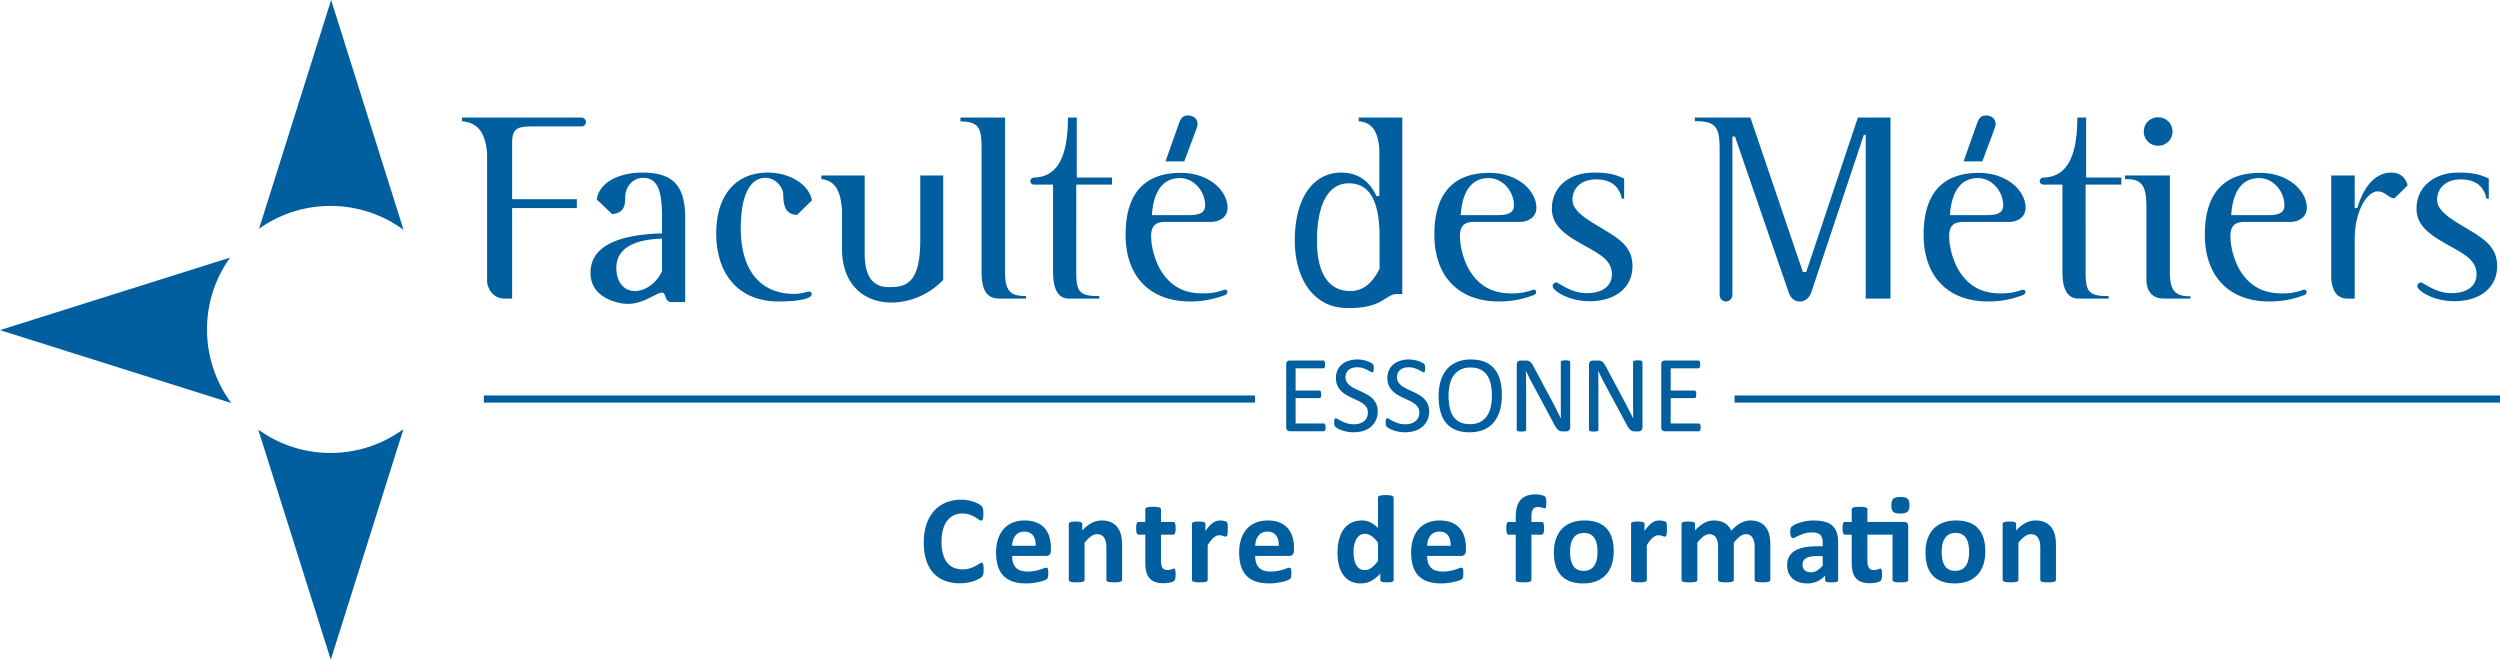 <svg xmlns="http://www.w3.org/2000/svg" viewBox="0 0 909.532 240"><path d="M456.59 143.887H176.033v2.588H456.59v-2.588zm174.474 0v2.588h278.468v-2.588H631.064zM434.55 48.841c.759-1.991 1.14-3.228 1.14-3.702 0-1.799-1.417-3.132-3.421-3.132-2.654 0-2.935 1.807-4.071 4.94l-4.18 11.765h6.834l3.698-9.87zm-257.34 53.907c.666 3.706 3.132 5.887 6.36 5.887h2.751V75.703h23.535v-3.228h-23.535V52.067c0-5.027 1.61-6.071 7.027-6.071h18.315c.755 0 1.518-.667 1.518-1.707 0-.763-.763-1.522-1.71-1.522h-43.373v1.33c5.883.57 8.541 4.272 9.112 11.866v46.785zM888.09 87.66c7.208 4.272 12.906 6.264 12.906 12.15 0 4.173-3.325 6.835-9.12 6.835-3.887 0-6.734-1.43-10.247-3.517-.378-.185-.562-.374-.856-.374-.662 0-1.32.663-1.32 1.33 0 1.614 5.69 5.497 13.375 5.497 9.682 0 15.66-5.12 15.66-12.714 0-7.975-5.978-10.625-13.765-15.371-5.304-3.233-8.059-5.795-8.059-8.734 0-4.461 3.321-7.497 8.537-7.497 5.321 0 8.453 2.373 9.41 7.023h.846v-7.312c-3.983-1.992-7.4-2.18-11.107-2.18-8.923 0-15.187 5.316-15.187 13.094 0 4.843 2.847 8.172 8.927 11.77zM306.331 76.558v13.854c0 23.137 24.454 24.378 36.823 11.417V63.841H334.8v23.535c0 16.03-5.408 17.082-11.388 17.082-5.979 0-8.826-3.983-8.826-12.243V63.84H298.83v1.325c4.935.57 7.027 4.08 7.501 11.392zm-91.495 22.683c0 5.593 3.64 9.484 10.78 11.019 7.02 1.505 12.24-3.229 14.793-3.757 2.323-.478.944 3.489 4.042 3.392h4.835V79.312c0-11.674-4.365-16.517-15.472-16.517-9.489 0-15.938 4.084-16.701 9.774l5.598 5.317c3.325-.285 4.746-1.996 4.746-5.602v-.377c0-4.269 3.044-7.212 6.453-7.212 5.317 0 6.931 4.646 6.931 13.95v6.264c-17.275.474-26.005 5.313-26.005 14.332zm26.005-.57c-2.084 4.553-6.264 7.216-9.874 7.216-3.887 0-6.734-3.237-6.734-8.357 0-6.742 5.601-10.348 16.608-10.726v11.867zm484.052-49.825c.755-1.992 1.145-3.23 1.145-3.707 0-1.8-1.43-3.128-3.417-3.128-2.663 0-2.944 1.807-4.08 4.94l-4.176 11.76h6.826l3.702-9.865zm-235.73 63.183c14.13.553 14.823-5.238 19.2-5.057h1.803V42.769h-15.85v1.329c4.84.478 7.02 3.61 7.502 10.155V71.34h-1.048c-2.659-5.694-6.927-8.545-12.822-8.545-10.055 0-16.885 9.019-16.885 24.68 0 14.33 7.094 24.118 18.1 24.554zm1.548-45.34c7.685 0 11.2 6.55 11.2 19.741v11.292c-2.663 5.506-6.173 8.164-10.726 8.164-7.598 0-12.06-6.26-12.06-18.126 0-13.766 4.282-21.07 11.586-21.07zM93.95 156.28L120.339 240l26.437-83.889a44.765 44.765 0 0 1-26.53 8.675 44.729 44.729 0 0 1-26.293-8.507zM83.714 93.717L0 120.099l84.157 26.525a44.77 44.77 0 0 1-8.838-26.772 44.675 44.675 0 0 1 8.394-26.135zM94.238 83.23a44.723 44.723 0 0 1 26.005-8.307 44.74 44.74 0 0 1 26.58 8.71L120.468 0 94.24 83.23zm188.935 26.45c7.97 0 12.147-1.136 12.147-2.658l-.096-.285c-.185-.474-.382-.663-.663-.663-1.136 0-2.943.852-5.598.852-12.243 0-19.46-8.45-19.46-23.917 0-12.05 3.418-18.315 9.016-18.315 3.417 0 6.453 3.224 6.453 6.264 0 4.931 1.522 7.12 5.031 7.212l5.413-5.312c-1.14-5.699-7.974-10.064-16.042-10.064-11.673 0-18.793 8.164-18.793 22.114 0 15.468 8.734 24.772 22.592 24.772zm342.455-54.669v52.299a2.342 2.342 0 0 0 2.364 2.37c1.229 0 2.277-1.137 2.277-2.37V49.7h.948l19.652 57.04c.76 1.896 2.18 2.94 3.891 2.94 1.891 0 3.22-1.044 4.08-2.94l19.263-57.707h.666v59.603h9.015V42.768h-11.866l-18.785 56.186h-1.228l-19.086-56.186h-20.215v1.33h.378c7.87 0 8.646 2.754 8.646 10.914zm155.267 20.504v26.005c0 4.65 2.273 7.115 6.457 7.115h9.58v-.851h-.284c-5.694 0-7.216-2.47-7.216-9.112v-34.83h-16.324v1.329h.57c5.888 0 7.217 2.842 7.217 10.344zM433.036 109.68a34.67 34.67 0 0 0 12.714-2.373c.57-.28.767-.57.767-1.044v-.377c-.197-.29-.482-.474-.86-.474-.188 0-.381 0-.566.088-3.136 1.14-5.505 1.237-7.69 1.237-6.457 0-11.291-2.47-14.801-7.879-2.189-3.32-3.799-8.733-3.799-12.906 0-3.61 1.417-5.216 5.124-5.216h16.516c3.795 0 6.16-2.184 6.16-5.132 0-6.071-6.537-12.713-17.074-12.713-13.196 0-20.03 7.594-20.03 22.491 0 15.183 8.83 24.298 23.54 24.298zm-3.794-44.89c5.216 0 9.203 4.935 9.203 9.87 0 2.751-1.895 3.607-6.176 3.607h-13.187c.57-8.927 4.176-13.477 10.16-13.477zm355.921-11.77c2.948 0 5.22-2.277 5.22-5.124 0-2.944-2.272-5.22-5.22-5.22-2.952 0-5.22 2.276-5.22 5.22 0 2.847 2.268 5.123 5.22 5.123zm-61.787 56.664c4.364 0 8.549-.762 12.713-2.373.574-.285.767-.574.767-1.048v-.377c-.193-.286-.482-.474-.86-.474-.192 0-.381 0-.566.096-3.136 1.137-5.5 1.229-7.69 1.229-6.453 0-11.291-2.466-14.8-7.875-2.19-3.32-3.8-8.733-3.8-12.91 0-3.606 1.422-5.216 5.133-5.216h16.507c3.803 0 6.168-2.184 6.168-5.124 0-6.075-6.55-12.721-17.082-12.721-13.191 0-20.03 7.593-20.03 22.491 0 15.187 8.826 24.302 23.54 24.302zm-3.795-44.894c5.22 0 9.2 4.935 9.2 9.87 0 2.751-1.892 3.607-6.16 3.607H709.43c.562-8.923 4.172-13.477 10.15-13.477zm23.632 2.372h7.12v31.791c0 6.457 1.991 9.682 5.786 9.682h11.01v-.944h-.85c-6.734 0-7.502-2.18-7.502-8.927V67.163h12.999V64.6H758.97V42.768h-3.22c0 14.617-4 21.74-12.537 21.833-.755.189-1.14.759-1.14 1.33 0 .57.385 1.043 1.14 1.232zM357.108 54.35v44.32c0 6.926 1.803 9.966 6.545 9.966h9.59v-.948h-.378c-5.694 0-7.216-2.373-7.216-8.922V42.768h-16.231v1.426c7.023 0 7.69 2.658 7.69 10.156zm497.003 54.285h2.561V87.096c0-10.633 4.655-17.468 8.349-17.468 2.847 0 3.794 2.47 6.08 2.47h.092l4.738-4.65c-.944-3.225-2.94-4.65-6.068-4.65-5.22 0-9.777 4.46-12.243 12.91h-.948V63.842h-8.537v37.204c.277 5.027 2.269 7.59 5.976 7.59zm-280.6-20.974c7.21 4.272 12.913 6.264 12.913 12.15 0 4.173-3.325 6.835-9.111 6.835-3.9 0-6.742-1.43-10.252-3.517-.381-.185-.574-.374-.851-.374-.67 0-1.337.663-1.337 1.33 0 1.614 5.698 5.497 13.383 5.497 9.682 0 15.661-5.12 15.661-12.714 0-7.975-5.979-10.625-13.757-15.371-5.32-3.233-8.076-5.795-8.076-8.734 0-4.461 3.33-7.497 8.546-7.497 5.32 0 8.444 2.373 9.396 7.023h.86v-7.312c-3.992-1.992-7.41-2.18-11.103-2.18-8.927 0-15.191 5.316-15.191 13.094 0 4.843 2.838 8.172 8.918 11.77zm-28.137 22.024c4.37 0 8.545-.762 12.717-2.373.575-.285.76-.574.76-1.048v-.377a.98.98 0 0 0-.852-.474c-.193 0-.385 0-.574.096-3.128 1.137-5.493 1.229-7.682 1.229-6.461 0-11.3-2.466-14.81-7.875-2.18-3.32-3.785-8.733-3.785-12.91 0-3.606 1.42-5.216 5.12-5.216h16.515c3.795 0 6.172-2.184 6.172-5.124 0-6.075-6.553-12.721-17.094-12.721-13.192 0-20.026 7.593-20.026 22.491 0 15.187 8.83 24.302 23.54 24.302zm-3.794-44.894c5.216 0 9.207 4.935 9.207 9.87 0 2.751-1.895 3.607-6.172 3.607h-13.19c.574-8.923 4.184-13.477 10.155-13.477zM375.995 67.16h7.12v31.795c0 6.458 1.991 9.682 5.786 9.682h11.01v-.952h-.855c-6.738 0-7.497-2.18-7.497-8.918V67.159h12.999v-2.566h-12.81V42.769h-3.229c0 14.616-3.983 21.736-12.524 21.824-.759.197-1.14.767-1.14 1.334 0 .57.381 1.043 1.14 1.232zm449.695 42.526c4.369 0 8.545-.762 12.721-2.373.566-.285.759-.574.759-1.048v-.377c-.193-.286-.482-.474-.86-.474-.188 0-.373 0-.565.096-3.141 1.137-5.506 1.229-7.686 1.229-6.458 0-11.296-2.466-14.81-7.875-2.184-3.32-3.794-8.733-3.794-12.91 0-3.606 1.412-5.216 5.127-5.216h16.508c3.795 0 6.172-2.184 6.172-5.124 0-6.075-6.549-12.721-17.082-12.721-13.195 0-20.03 7.593-20.03 22.491 0 15.187 8.822 24.302 23.54 24.302zm-3.795-44.894c5.216 0 9.2 4.935 9.2 9.87 0 2.751-1.896 3.607-6.173 3.607H811.74c.574-8.923 4.176-13.477 10.155-13.477zm-339.816 89.586a.712.712 0 0 0-.23-.247.537.537 0 0 0-.288-.08h-10.202v-9.21h8.631c.105 0 .2-.022.289-.069a.55.55 0 0 0 .217-.23c.061-.104.104-.243.131-.417.025-.172.039-.376.039-.616 0-.252-.014-.47-.039-.655a1.236 1.236 0 0 0-.131-.438.717.717 0 0 0-.217-.248.492.492 0 0 0-.289-.09h-8.631v-8.075h10.062a.537.537 0 0 0 .29-.08c.085-.053.155-.135.208-.247s.096-.26.129-.439c.033-.18.049-.389.049-.626 0-.266-.016-.487-.05-.668a1.983 1.983 0 0 0-.128-.446.56.56 0 0 0-.209-.258.537.537 0 0 0-.289-.08h-12.21c-.305 0-.594.103-.866.307-.272.207-.408.568-.408 1.086v22.95c0 .518.136.879.408 1.083.272.207.56.31.866.31h12.35c.106 0 .202-.027.288-.08s.162-.14.23-.258a1.33 1.33 0 0 0 .139-.449c.026-.178.039-.387.039-.626 0-.264-.013-.487-.04-.665a1.226 1.226 0 0 0-.138-.439zm123.588 2.517h12.35a.537.537 0 0 0 .288-.08.7.7 0 0 0 .23-.258 1.33 1.33 0 0 0 .139-.449c.027-.178.039-.387.039-.626 0-.264-.012-.487-.04-.665a1.226 1.226 0 0 0-.138-.439.712.712 0 0 0-.23-.247.537.537 0 0 0-.288-.08h-10.202v-9.21h8.631c.105 0 .201-.022.289-.069a.55.55 0 0 0 .217-.23c.061-.104.105-.243.131-.417a4.4 4.4 0 0 0 .039-.616c0-.252-.014-.47-.039-.655a1.236 1.236 0 0 0-.13-.438.717.717 0 0 0-.218-.248.492.492 0 0 0-.289-.09h-8.631v-8.075h10.063a.537.537 0 0 0 .288-.08c.086-.053.156-.135.209-.247s.096-.26.129-.439c.033-.18.05-.389.05-.626 0-.266-.017-.487-.05-.668a1.982 1.982 0 0 0-.129-.446.56.56 0 0 0-.209-.258.538.538 0 0 0-.288-.08h-12.21c-.306 0-.595.103-.867.307-.272.207-.407.568-.407 1.086v22.95c0 .518.135.879.407 1.083.272.207.561.31.866.31zm-48.41-24.673a2.812 2.812 0 0 0-.616-.635 2.078 2.078 0 0 0-.718-.33 4.246 4.246 0 0 0-.996-.098h-1.682c-.357 0-.686.113-.987.338-.301.225-.45.604-.45 1.134v23.746c0 .094.028.184.083.27a.525.525 0 0 0 .273.198c.127.045.296.086.513.12.217.032.494.048.83.048s.612-.016.829-.049c.217-.033.39-.074.524-.119a.544.544 0 0 0 .285-.198.493.493 0 0 0 .083-.27v-15.532a217.614 217.614 0 0 0-.08-5.888h.04c.36.782.747 1.589 1.164 2.416.418.83.832 1.622 1.241 2.377l7.852 14.639c.268.518.524.941.763 1.273.24.332.48.594.721.784.24.193.493.326.76.4.268.071.58.108.937.108h1.13c.179 0 .357-.027.535-.08.178-.053.34-.14.483-.258.145-.119.262-.272.35-.456.09-.187.133-.412.133-.678v-23.747a.432.432 0 0 0-.084-.258.661.661 0 0 0-.272-.21 1.74 1.74 0 0 0-.524-.128 6.883 6.883 0 0 0-.799-.039c-.35 0-.632.012-.85.039-.216.026-.39.07-.523.129s-.228.129-.283.209a.432.432 0 0 0-.084.258v13.963c0 1.048.002 2.137.008 3.271.008 1.134.025 2.224.052 3.272h-.021c-.307-.622-.618-1.243-.932-1.86-.315-.617-.632-1.244-.952-1.879-.321-.636-.653-1.283-.999-1.94-.346-.656-.706-1.33-1.077-2.02l-6.035-11.294a8.704 8.704 0 0 0-.625-1.026zm-13.635 1.91c-.936-1.093-2.105-1.926-3.511-2.496-1.405-.57-3.055-.855-4.95-.855-1.964 0-3.682.315-5.152.945-1.472.629-2.698 1.524-3.681 2.685-.98 1.16-1.716 2.569-2.207 4.225-.491 1.659-.735 3.501-.735 5.53 0 2.121.225 3.997.676 5.628.45 1.632 1.136 2.998 2.057 4.097.922 1.102 2.089 1.939 3.501 2.516 1.413.578 3.086.866 5.022.866 1.962 0 3.68-.315 5.151-.946 1.473-.628 2.695-1.531 3.67-2.704.974-1.173 1.707-2.596 2.198-4.267.49-1.67.735-3.546.735-5.628s-.23-3.927-.686-5.538-1.152-2.965-2.088-4.058zm-1.243 13.793c-.264 1.247-.708 2.344-1.33 3.292a6.785 6.785 0 0 1-2.463 2.256c-1.02.557-2.28.836-3.774.836-1.51 0-2.766-.254-3.765-.766-.999-.51-1.797-1.226-2.393-2.148s-1.02-2.018-1.272-3.292c-.251-1.271-.376-2.663-.376-4.176 0-1.366.135-2.668.407-3.909.27-1.238.72-2.321 1.35-3.251a7.041 7.041 0 0 1 2.454-2.227c1.005-.557 2.25-.836 3.734-.836 1.483 0 2.728.258 3.733.776a6.228 6.228 0 0 1 2.414 2.158c.604.921 1.034 2.009 1.292 3.261.257 1.253.386 2.609.386 4.069 0 1.392-.133 2.71-.397 3.957zm52.54 9.029h1.13c.178 0 .356-.027.534-.08.178-.053.34-.14.483-.258.145-.119.262-.272.35-.456.09-.187.133-.412.133-.678v-23.747a.432.432 0 0 0-.084-.258.661.661 0 0 0-.272-.21 1.74 1.74 0 0 0-.524-.128 6.883 6.883 0 0 0-.799-.039c-.35 0-.632.012-.85.039-.216.026-.39.07-.523.129a.66.66 0 0 0-.283.209.432.432 0 0 0-.084.258v13.963c0 1.048.002 2.137.008 3.271.009 1.134.025 2.224.052 3.272h-.02c-.308-.622-.62-1.243-.932-1.86-.316-.617-.633-1.244-.952-1.879-.322-.636-.654-1.283-1-1.94-.346-.656-.706-1.33-1.076-2.02l-6.036-11.294a8.704 8.704 0 0 0-.625-1.026 2.812 2.812 0 0 0-.616-.635 2.078 2.078 0 0 0-.718-.33 4.246 4.246 0 0 0-.995-.098h-1.683c-.357 0-.686.113-.987.338-.301.225-.45.604-.45 1.134v23.746c0 .094.028.184.083.27a.525.525 0 0 0 .273.198c.127.045.297.086.514.12.217.032.493.048.829.048s.612-.016.829-.049c.217-.033.391-.074.524-.119a.544.544 0 0 0 .285-.198.493.493 0 0 0 .084-.27v-15.532a217.614 217.614 0 0 0-.08-5.888h.039c.36.782.747 1.589 1.165 2.416.417.83.83 1.622 1.24 2.377l7.852 14.639c.268.518.524.941.764 1.273.24.332.479.594.72.784.24.193.494.326.76.4.268.071.58.108.937.108zm-77.49-1.66a6.913 6.913 0 0 0 1.85-2.398c.444-.94.665-2.015.665-3.22 0-1.022-.168-1.906-.505-2.656a6.584 6.584 0 0 0-1.333-1.949 9.013 9.013 0 0 0-1.88-1.433 28.859 28.859 0 0 0-2.147-1.114c-.731-.338-1.446-.671-2.15-1.003a11.876 11.876 0 0 1-1.88-1.093 5.12 5.12 0 0 1-1.322-1.374c-.332-.516-.496-1.132-.496-1.849 0-.491.086-.954.258-1.392.172-.438.43-.815.776-1.134.344-.318.782-.574 1.313-.766.53-.192 1.152-.289 1.869-.289.77 0 1.462.097 2.078.289.616.192 1.15.405 1.601.637.45.231.831.44 1.145.626.31.187.54.279.685.279a.38.38 0 0 0 .248-.09.569.569 0 0 0 .17-.279c.039-.125.07-.28.09-.467.019-.186.029-.397.029-.636a7.2 7.2 0 0 0-.02-.617 2.686 2.686 0 0 0-.06-.407 1.182 1.182 0 0 0-.098-.278 1.54 1.54 0 0 0-.25-.3c-.125-.124-.387-.29-.784-.497-.4-.205-.854-.39-1.364-.557s-1.054-.297-1.63-.397c-.577-.1-1.15-.15-1.721-.15-1.114 0-2.152.15-3.112.449-.963.297-1.79.733-2.486 1.302a5.922 5.922 0 0 0-1.631 2.12c-.392.84-.586 1.799-.586 2.872 0 1.048.168 1.947.506 2.696.337.75.78 1.4 1.322 1.957a9.083 9.083 0 0 0 1.851 1.454c.688.41 1.398.784 2.127 1.122l2.138.995c.696.325 1.316.684 1.86 1.075.543.39.981.845 1.313 1.361.332.518.498 1.14.498 1.87 0 .677-.121 1.279-.359 1.81-.24.53-.581.978-1.023 1.342a4.791 4.791 0 0 1-1.593.846 6.617 6.617 0 0 1-2.037.299c-.983 0-1.847-.117-2.596-.348a12.798 12.798 0 0 1-1.919-.748c-.532-.264-.966-.51-1.304-.735-.338-.225-.6-.337-.784-.337a.53.53 0 0 0-.278.07.513.513 0 0 0-.201.247 1.771 1.771 0 0 0-.119.467 5.5 5.5 0 0 0-.039.727c0 .411.035.739.109.984s.186.447.338.606c.153.16.423.352.816.578.391.225.875.444 1.452.655.575.213 1.233.39 1.968.538.737.146 1.535.22 2.397.22 1.233 0 2.383-.167 3.45-.498 1.069-.332 1.996-.825 2.784-1.482zm-29.315 1.222c.575.213 1.233.39 1.968.538.737.146 1.535.22 2.397.22 1.233 0 2.383-.167 3.45-.498 1.069-.332 1.996-.825 2.784-1.482a6.912 6.912 0 0 0 1.851-2.398c.444-.94.666-2.015.666-3.22 0-1.022-.168-1.906-.506-2.656a6.584 6.584 0 0 0-1.333-1.949 9.014 9.014 0 0 0-1.88-1.433 28.854 28.854 0 0 0-2.147-1.114c-.731-.338-1.446-.671-2.15-1.003a11.878 11.878 0 0 1-1.88-1.093 5.12 5.12 0 0 1-1.322-1.374c-.332-.516-.495-1.132-.495-1.849 0-.491.086-.954.258-1.392.172-.438.43-.815.776-1.134.343-.318.782-.574 1.312-.766.53-.192 1.153-.289 1.87-.289.769 0 1.46.097 2.077.289.616.192 1.15.405 1.601.637.45.231.831.44 1.145.626.31.187.54.279.686.279a.38.38 0 0 0 .247-.09.569.569 0 0 0 .17-.279c.04-.125.07-.28.09-.467.019-.186.029-.397.029-.636 0-.252-.006-.457-.02-.617a2.679 2.679 0 0 0-.06-.407 1.18 1.18 0 0 0-.098-.278 1.54 1.54 0 0 0-.25-.3c-.125-.124-.387-.29-.784-.497a9.288 9.288 0 0 0-1.364-.557 11.855 11.855 0 0 0-1.63-.397c-.577-.1-1.15-.15-1.721-.15-1.114 0-2.152.15-3.112.449-.962.297-1.79.733-2.486 1.302a5.922 5.922 0 0 0-1.631 2.12c-.391.84-.586 1.799-.586 2.872 0 1.048.168 1.947.506 2.696.338.75.78 1.4 1.322 1.957a9.083 9.083 0 0 0 1.851 1.454c.688.41 1.399.784 2.127 1.122l2.138.995a11.63 11.63 0 0 1 1.86 1.075c.543.39.982.845 1.313 1.361.332.518.498 1.14.498 1.87 0 .677-.121 1.279-.359 1.81a3.68 3.68 0 0 1-1.023 1.342 4.791 4.791 0 0 1-1.593.846 6.616 6.616 0 0 1-2.037.299c-.983 0-1.847-.117-2.596-.348a12.796 12.796 0 0 1-1.919-.748 12.03 12.03 0 0 1-1.304-.735c-.338-.225-.6-.337-.784-.337a.53.53 0 0 0-.278.07.513.513 0 0 0-.201.247 1.77 1.77 0 0 0-.119.467 5.5 5.5 0 0 0-.039.727c0 .411.035.739.109.984.074.246.186.447.338.606.153.16.424.352.817.578.39.225.874.444 1.451.655zm-130.44 48.68c-.061-.182-.137-.303-.228-.364a.648.648 0 0 0-.364-.09c-.198 0-.474.12-.831.363s-.812.517-1.366.82a11.58 11.58 0 0 1-1.991.83c-.774.251-1.693.376-2.755.376-1.168 0-2.22-.2-3.152-.603a6.17 6.17 0 0 1-2.39-1.832c-.66-.82-1.17-1.863-1.526-3.13-.356-1.267-.534-2.766-.534-4.496 0-1.578.166-2.997.5-4.256.334-1.26.823-2.334 1.469-3.221.644-.888 1.426-1.571 2.344-2.049.918-.478 1.961-.717 3.13-.717 1.062 0 1.976.133 2.743.398.766.266 1.426.562 1.98.888.554.327 1.005.623 1.355.888.348.266.637.398.865.398a.544.544 0 0 0 .364-.137c.106-.09.197-.234.273-.432.076-.197.129-.455.16-.774.03-.319.045-.706.045-1.16 0-.425-.012-.782-.035-1.07a5.82 5.82 0 0 0-.102-.752 1.916 1.916 0 0 0-.182-.523c-.076-.137-.216-.308-.421-.512-.205-.205-.566-.452-1.081-.74a10.587 10.587 0 0 0-1.742-.763 14.502 14.502 0 0 0-2.105-.535 13.34 13.34 0 0 0-2.368-.204c-2.018 0-3.865.34-5.542 1.024a11.717 11.717 0 0 0-4.314 3.004c-1.199 1.32-2.132 2.952-2.8 4.894-.667 1.943-1.001 4.166-1.001 6.67 0 2.458.303 4.613.91 6.464.607 1.852 1.48 3.396 2.618 4.633s2.519 2.166 4.143 2.788c1.624.622 3.445.933 5.463.933a15.597 15.597 0 0 0 5.247-.876c.69-.25 1.274-.512 1.752-.785s.8-.497.968-.672c.167-.174.288-.33.364-.466.076-.137.137-.3.182-.49.046-.19.08-.417.103-.683.022-.265.034-.588.034-.967 0-.546-.015-.983-.046-1.31a3.608 3.608 0 0 0-.136-.762zm22.403-13.008c-.774-.888-1.764-1.582-2.97-2.083-1.207-.5-2.66-.751-4.36-.751-1.608 0-3.054.265-4.336.796a8.81 8.81 0 0 0-3.266 2.31c-.896 1.01-1.579 2.24-2.049 3.688-.47 1.45-.705 3.077-.705 4.883 0 1.897.223 3.55.671 4.962.447 1.411 1.127 2.58 2.037 3.505.91.926 2.045 1.617 3.403 2.072 1.358.455 2.94.683 4.746.683 1.002 0 1.943-.065 2.823-.194a23.19 23.19 0 0 0 2.344-.455 12.8 12.8 0 0 0 1.685-.535c.44-.182.71-.326.808-.432.098-.106.178-.216.239-.33.06-.114.106-.254.137-.422.03-.166.052-.367.068-.603.015-.235.023-.52.023-.853 0-.38-.012-.695-.035-.945a1.91 1.91 0 0 0-.125-.58.595.595 0 0 0-.227-.285.671.671 0 0 0-.342-.08c-.227 0-.523.073-.888.217-.364.144-.823.303-1.377.478-.554.174-1.21.334-1.969.478-.759.144-1.639.216-2.64.216-.987 0-1.833-.129-2.538-.387-.706-.258-1.283-.633-1.73-1.127-.448-.493-.774-1.092-.98-1.798-.204-.706-.306-1.49-.306-2.356h12.36c.546 0 .975-.167 1.286-.5.31-.334.466-.85.466-1.549v-.91c0-1.426-.181-2.747-.546-3.96-.364-1.215-.933-2.266-1.707-3.153zm-11.86 6.385a8.15 8.15 0 0 1 .33-2.015c.19-.63.463-1.176.82-1.639.357-.463.805-.83 1.343-1.104.539-.273 1.173-.41 1.9-.41 1.443 0 2.508.46 3.2 1.378.69.918 1.012 2.181.967 3.79h-8.56zm38.368-6.681c-.584-.782-1.35-1.4-2.3-1.855-.948-.456-2.113-.683-3.493-.683-1.26 0-2.47.303-3.63.91-1.162.607-2.304 1.518-3.426 2.732v-2.345a.702.702 0 0 0-.114-.398.84.84 0 0 0-.376-.285c-.175-.075-.421-.133-.74-.17a10.542 10.542 0 0 0-1.206-.057c-.47 0-.862.019-1.172.057a3.27 3.27 0 0 0-.763.17c-.197.076-.334.171-.41.285a.7.7 0 0 0-.114.398v20.304c0 .152.046.285.137.399.091.114.246.208.467.284.22.077.512.133.876.17s.827.058 1.388.058 1.025-.02 1.389-.057.656-.094.877-.17c.22-.077.375-.171.466-.285a.618.618 0 0 0 .137-.399v-13.498c.804-1.016 1.578-1.79 2.321-2.322.744-.53 1.48-.796 2.209-.796.576 0 1.08.11 1.513.33.433.22.785.531 1.059.933.273.402.481.884.625 1.446.145.561.217 1.335.217 2.321v11.586c0 .152.045.285.136.399.092.114.243.208.456.284.212.077.504.133.876.17.372.039.838.058 1.4.058.546 0 1.005-.02 1.377-.057s.664-.094.876-.17c.213-.077.365-.171.456-.285a.62.62 0 0 0 .136-.399v-12.542c0-1.472-.129-2.731-.387-3.779-.258-1.047-.679-1.96-1.263-2.742zm20.24 2.629c.287 0 .507-.179.66-.535.15-.357.227-.952.227-1.787 0-.44-.02-.812-.057-1.115a2.704 2.704 0 0 0-.17-.718.837.837 0 0 0-.285-.375.702.702 0 0 0-.399-.114h-4.416v-4.53a.666.666 0 0 0-.136-.41c-.091-.12-.243-.223-.456-.307-.212-.083-.504-.144-.876-.182a14.236 14.236 0 0 0-1.4-.057c-.546 0-1.005.02-1.377.057-.372.038-.668.1-.888.182-.22.084-.372.186-.455.308a.708.708 0 0 0-.125.41v4.53h-2.413a.701.701 0 0 0-.398.113.835.835 0 0 0-.285.375 2.664 2.664 0 0 0-.17.718 9.16 9.16 0 0 0-.058 1.115c0 .835.076 1.43.228 1.787.152.356.372.535.66.535h2.436v10.402c0 1.245.129 2.322.387 3.233.258.91.66 1.665 1.206 2.265.547.6 1.237 1.043 2.072 1.331.834.288 1.82.433 2.959.433.425 0 .846-.023 1.263-.069.417-.045.804-.11 1.161-.193.356-.084.667-.182.933-.296.266-.114.467-.243.604-.387.136-.144.246-.395.33-.751.083-.357.125-.869.125-1.537 0-.424-.02-.774-.057-1.047a4.979 4.979 0 0 0-.125-.649c-.046-.159-.11-.265-.194-.318a.482.482 0 0 0-.262-.08.94.94 0 0 0-.353.08c-.129.053-.288.114-.477.182-.19.068-.407.129-.65.182-.242.053-.515.08-.819.08-.895 0-1.517-.277-1.866-.831-.35-.554-.524-1.385-.524-2.493v-9.537h4.44zm19.768-3.995a2.002 2.002 0 0 0-.103-.376.711.711 0 0 0-.181-.25 1.266 1.266 0 0 0-.399-.216 4.72 4.72 0 0 0-.637-.183 6.218 6.218 0 0 0-1.343-.147c-.425 0-.85.057-1.275.17-.425.114-.85.316-1.275.603-.425.289-.872.68-1.343 1.173-.47.493-.971 1.12-1.502 1.878v-2.527a.702.702 0 0 0-.114-.398.837.837 0 0 0-.375-.285c-.175-.075-.422-.133-.74-.17-.319-.038-.721-.057-1.207-.057-.47 0-.861.019-1.172.057a3.267 3.267 0 0 0-.762.17c-.198.076-.334.171-.41.285a.698.698 0 0 0-.114.398v20.304c0 .152.046.285.137.399.09.114.246.208.466.284.22.077.512.133.876.17.365.039.828.058 1.39.058.56 0 1.023-.02 1.388-.057.364-.038.656-.094.876-.17.22-.077.376-.171.467-.285a.618.618 0 0 0 .136-.399v-12.656a17.67 17.67 0 0 1 1.195-1.684c.372-.455.729-.82 1.07-1.093.341-.273.672-.474.99-.603.319-.129.638-.193.956-.193a3.3 3.3 0 0 1 .751.08c.228.053.437.11.626.17.19.06.36.118.513.17.151.054.288.08.41.08a.597.597 0 0 0 .375-.113c.098-.076.178-.213.239-.41.06-.197.106-.47.136-.82.03-.348.046-.796.046-1.342 0-.547-.008-.98-.023-1.298a5.602 5.602 0 0 0-.068-.717zm21.919 1.662c-.774-.888-1.765-1.582-2.971-2.083-1.207-.5-2.66-.751-4.36-.751-1.608 0-3.053.265-4.336.796a8.812 8.812 0 0 0-3.266 2.31c-.896 1.01-1.578 2.24-2.048 3.688-.471 1.45-.706 3.077-.706 4.883 0 1.897.224 3.55.671 4.962.448 1.411 1.127 2.58 2.038 3.505.91.926 2.044 1.617 3.403 2.072 1.357.455 2.94.683 4.746.683 1.001 0 1.942-.065 2.822-.194.88-.129 1.662-.28 2.345-.455a12.8 12.8 0 0 0 1.684-.535c.44-.182.71-.326.808-.432.099-.106.178-.216.24-.33.06-.114.105-.254.136-.422.03-.166.053-.367.068-.603.015-.235.023-.52.023-.853 0-.38-.011-.695-.034-.945a1.91 1.91 0 0 0-.125-.58.594.594 0 0 0-.228-.285.67.67 0 0 0-.342-.08c-.227 0-.523.073-.887.217-.365.144-.824.303-1.377.478a17.45 17.45 0 0 1-1.97.478c-.758.144-1.638.216-2.64.216-.986 0-1.832-.129-2.538-.387-.706-.258-1.282-.633-1.73-1.127-.448-.493-.774-1.092-.979-1.798-.204-.706-.307-1.49-.307-2.356h12.36c.547 0 .975-.167 1.286-.5.311-.334.467-.85.467-1.549v-.91c0-1.426-.182-2.747-.546-3.96-.365-1.215-.934-2.266-1.707-3.153zm-11.86 6.385c.03-.714.14-1.385.33-2.015.19-.63.463-1.176.82-1.639.356-.463.804-.83 1.343-1.104.538-.273 1.172-.41 1.9-.41 1.442 0 2.508.46 3.199 1.378.69.918 1.013 2.181.967 3.79h-8.559zm49.778-18.2a3.685 3.685 0 0 0-.865-.193 11.562 11.562 0 0 0-1.389-.068c-.561 0-1.024.023-1.388.068-.364.046-.657.11-.876.194-.22.083-.373.186-.456.307a.706.706 0 0 0-.125.41v10.994c-.91-.895-1.829-1.574-2.754-2.037-.926-.463-1.958-.694-3.096-.694-1.442 0-2.717.273-3.824.819a7.52 7.52 0 0 0-2.777 2.345c-.744 1.017-1.309 2.246-1.696 3.687-.387 1.442-.58 3.066-.58 4.871 0 1.503.151 2.933.455 4.291.303 1.358.793 2.546 1.468 3.563a7.492 7.492 0 0 0 2.618 2.424c1.07.599 2.379.899 3.926.899 1.396 0 2.667-.311 3.813-.933 1.146-.623 2.242-1.495 3.29-2.618v2.253a.69.69 0 0 0 .124.421c.084.114.22.21.41.285.19.076.436.129.74.16.303.03.698.045 1.184.045.455 0 .838-.015 1.149-.046.311-.03.558-.083.74-.159.182-.076.31-.17.387-.285a.742.742 0 0 0 .114-.42V181.09a.667.667 0 0 0-.137-.41c-.09-.121-.243-.224-.455-.307zm-5.099 23.754c-.486.607-.933 1.119-1.343 1.536a7.62 7.62 0 0 1-1.195 1.013 4.364 4.364 0 0 1-1.138.558c-.372.113-.755.17-1.15.17-.789 0-1.442-.19-1.957-.569a4.078 4.078 0 0 1-1.24-1.513 7.77 7.77 0 0 1-.672-2.151 14.788 14.788 0 0 1-.205-2.481c0-.805.08-1.59.239-2.356.16-.767.402-1.46.728-2.083a4.069 4.069 0 0 1 1.298-1.491c.538-.372 1.18-.558 1.923-.558.82 0 1.605.273 2.356.82.751.546 1.537 1.335 2.356 2.367v6.738zm29.742-11.94c-.774-.887-1.764-1.581-2.97-2.082-1.207-.5-2.66-.751-4.36-.751-1.608 0-3.054.265-4.336.796a8.81 8.81 0 0 0-3.267 2.31c-.895 1.01-1.578 2.24-2.048 3.688-.47 1.45-.706 3.077-.706 4.883 0 1.897.224 3.55.672 4.962.447 1.411 1.127 2.58 2.037 3.505.91.926 2.045 1.617 3.403 2.072 1.358.455 2.94.683 4.746.683 1.001 0 1.942-.065 2.823-.194.88-.129 1.661-.28 2.344-.455a12.774 12.774 0 0 0 1.685-.535c.44-.182.709-.326.808-.432.098-.106.178-.216.239-.33.06-.114.106-.254.136-.422a5.43 5.43 0 0 0 .069-.603c.014-.235.022-.52.022-.853 0-.38-.011-.695-.034-.945a1.9 1.9 0 0 0-.125-.58.592.592 0 0 0-.228-.285.67.67 0 0 0-.341-.08c-.228 0-.524.073-.888.217-.364.144-.823.303-1.377.478-.554.174-1.21.334-1.969.478-.76.144-1.639.216-2.64.216-.987 0-1.833-.129-2.539-.387-.705-.258-1.282-.633-1.73-1.127-.447-.493-.773-1.092-.978-1.798-.205-.706-.307-1.49-.307-2.356h12.36c.546 0 .974-.167 1.286-.5.31-.334.466-.85.466-1.549v-.91c0-1.426-.182-2.747-.546-3.96-.364-1.215-.933-2.266-1.707-3.153zm-11.86 6.386c.03-.714.14-1.385.33-2.015a5.03 5.03 0 0 1 .82-1.639c.356-.463.804-.83 1.343-1.104.538-.273 1.172-.41 1.9-.41 1.442 0 2.508.46 3.199 1.378.69.918 1.013 2.181.967 3.79h-8.558zm43.166-17.494a1.079 1.079 0 0 0-.262-.432c-.106-.099-.311-.205-.615-.319-.303-.114-.72-.22-1.252-.319a9.227 9.227 0 0 0-1.684-.147c-1.23 0-2.295.174-3.198.523-.903.35-1.647.869-2.23 1.56-.585.69-1.014 1.555-1.287 2.594-.273 1.04-.41 2.25-.41 3.63v1.708h-2.526a.702.702 0 0 0-.399.114.771.771 0 0 0-.273.375 3.072 3.072 0 0 0-.16.718 9.166 9.166 0 0 0-.056 1.115c0 .835.072 1.43.216 1.787.144.356.36.535.649.535h2.55v16.434c0 .152.04.285.125.399.083.114.234.208.455.284.22.077.515.133.887.17.372.039.831.058 1.378.058.546 0 1.009-.02 1.388-.057.38-.038.675-.094.888-.17.212-.077.364-.171.455-.285a.618.618 0 0 0 .137-.399V194.52h3.71c.288 0 .508-.179.66-.535.152-.357.228-.952.228-1.787 0-.44-.02-.812-.057-1.115a2.705 2.705 0 0 0-.17-.718.836.836 0 0 0-.285-.375.664.664 0 0 0-.376-.114h-3.71v-1.866c0-.653.045-1.203.136-1.65.091-.448.235-.812.433-1.093a1.75 1.75 0 0 1 .74-.615c.295-.129.648-.193 1.058-.193.349 0 .652.026.91.08a6.5 6.5 0 0 1 1.15.342c.129.052.246.078.353.078a.426.426 0 0 0 .25-.08c.076-.052.144-.15.205-.295.06-.144.106-.349.137-.615.03-.265.045-.618.045-1.058 0-.44-.015-.808-.045-1.104a3.158 3.158 0 0 0-.148-.729zm22.118 11.188c-.872-.956-1.977-1.68-3.312-2.174-1.335-.492-2.913-.74-4.734-.74-1.867 0-3.495.282-4.883.843-1.388.562-2.546 1.354-3.471 2.379-.926 1.024-1.62 2.253-2.083 3.687-.463 1.434-.694 3.016-.694 4.746 0 1.79.212 3.384.637 4.78.425 1.397 1.077 2.572 1.958 3.529.88.956 1.987 1.684 3.323 2.185 1.335.5 2.906.751 4.712.751 1.866 0 3.498-.281 4.894-.842 1.396-.562 2.557-1.358 3.482-2.39.926-1.032 1.617-2.261 2.072-3.688.455-1.426.683-3.005.683-4.735 0-1.805-.213-3.406-.638-4.802-.425-1.396-1.073-2.573-1.946-3.529zm-3.608 11.439c-.197.842-.5 1.559-.91 2.15a4.033 4.033 0 0 1-1.57 1.355c-.638.311-1.39.467-2.254.467-.941 0-1.73-.171-2.368-.512a3.849 3.849 0 0 1-1.513-1.446c-.372-.622-.642-1.354-.808-2.197a14.23 14.23 0 0 1-.25-2.765c0-1.078.102-2.038.307-2.88.204-.842.512-1.563.921-2.162.41-.6.934-1.055 1.571-1.366.637-.31 1.38-.467 2.23-.467.957 0 1.75.175 2.38.524.63.35 1.134.835 1.513 1.457.38.622.649 1.354.808 2.196.16.843.24 1.765.24 2.766 0 1.078-.1 2.037-.297 2.88zm25.464-13.18a2.004 2.004 0 0 0-.103-.376.71.71 0 0 0-.182-.25 1.266 1.266 0 0 0-.398-.216 4.718 4.718 0 0 0-.637-.183 6.218 6.218 0 0 0-1.343-.147c-.425 0-.85.057-1.275.17-.425.114-.85.316-1.275.603-.425.289-.873.68-1.343 1.173s-.971 1.12-1.502 1.878v-2.527a.702.702 0 0 0-.114-.398.836.836 0 0 0-.376-.285c-.174-.075-.42-.133-.74-.17-.318-.038-.72-.057-1.206-.057-.47 0-.861.019-1.172.057a3.266 3.266 0 0 0-.763.17c-.197.076-.333.171-.41.285a.698.698 0 0 0-.113.398v20.304c0 .152.045.285.137.399.09.114.246.208.466.284.22.077.512.133.876.17.365.039.827.058 1.389.058.561 0 1.024-.02 1.389-.057.364-.038.656-.094.876-.17.22-.077.376-.171.466-.285a.618.618 0 0 0 .137-.399v-12.656a17.67 17.67 0 0 1 1.195-1.684c.372-.455.729-.82 1.07-1.093.341-.273.671-.474.99-.603.319-.129.638-.193.956-.193a3.3 3.3 0 0 1 .751.08c.228.053.436.11.626.17.19.06.36.118.512.17.152.054.289.08.41.08a.597.597 0 0 0 .376-.113c.098-.076.178-.213.239-.41.06-.197.106-.47.136-.82.03-.348.046-.796.046-1.342 0-.547-.008-.98-.023-1.298a5.614 5.614 0 0 0-.068-.717zm36.134 1.366c-.57-.782-1.317-1.4-2.242-1.855-.926-.456-2.064-.683-3.415-.683-.592 0-1.172.072-1.741.216a7.908 7.908 0 0 0-1.707.66c-.57.296-1.146.68-1.73 1.15-.585.47-1.18 1.032-1.787 1.684a6.829 6.829 0 0 0-.956-1.525 5.616 5.616 0 0 0-1.355-1.173 6.44 6.44 0 0 0-1.787-.75c-.667-.175-1.419-.262-2.253-.262-1.214 0-2.379.303-3.494.91-1.116.607-2.235 1.518-3.358 2.732v-2.345a.702.702 0 0 0-.113-.398.838.838 0 0 0-.376-.285c-.175-.075-.421-.133-.74-.17-.318-.038-.72-.057-1.206-.057-.47 0-.862.019-1.173.057a3.268 3.268 0 0 0-.762.17c-.198.076-.334.171-.41.285a.7.7 0 0 0-.114.398v20.304a.62.62 0 0 0 .137.399c.091.114.246.208.467.284.22.077.512.133.876.17.364.039.827.058 1.389.058.56 0 1.024-.02 1.388-.057a4.04 4.04 0 0 0 .876-.17c.22-.077.376-.171.467-.285a.618.618 0 0 0 .137-.399v-13.498c.804-1.016 1.555-1.79 2.253-2.322.698-.53 1.396-.796 2.094-.796.547 0 1.025.11 1.434.33.41.22.744.531 1.002.933s.451.884.58 1.446c.129.561.194 1.183.194 1.866v12.041c0 .152.045.285.136.399.091.114.247.208.467.284.22.077.512.133.876.17s.827.058 1.389.058c.546 0 1.001-.02 1.366-.057a4.04 4.04 0 0 0 .876-.17c.22-.077.376-.171.467-.285a.618.618 0 0 0 .136-.399v-13.498c.82-1.016 1.578-1.79 2.276-2.322.698-.53 1.39-.796 2.072-.796.561 0 1.043.11 1.445.33.402.22.736.531 1.002.933.265.402.463.884.592 1.446.128.561.193 1.183.193 1.866v12.041c0 .152.042.285.125.399.084.114.235.208.456.284.22.077.512.133.876.17s.834.058 1.411.058c.561 0 1.025-.02 1.389-.057.364-.038.652-.094.865-.17.212-.077.364-.171.455-.285a.62.62 0 0 0 .137-.399v-12.997a14.69 14.69 0 0 0-.365-3.324c-.243-1.047-.648-1.96-1.217-2.742zm24.159-.638c-.729-.644-1.658-1.122-2.789-1.434-1.13-.31-2.492-.466-4.086-.466-.895 0-1.764.072-2.606.216-.842.144-1.62.33-2.333.557-.714.228-1.336.475-1.867.74-.531.266-.903.509-1.115.729-.213.22-.357.466-.433.74-.076.273-.113.645-.113 1.115 0 .35.022.668.068.956.045.288.11.531.193.728.084.198.19.35.319.456.129.106.277.159.444.159.243 0 .558-.106.945-.319.387-.212.868-.447 1.445-.705.577-.258 1.24-.493 1.992-.706.751-.212 1.605-.319 2.56-.319.729 0 1.34.076 1.833.228.493.152.888.387 1.184.705.295.32.508.718.637 1.196s.194 1.035.194 1.673v1.229h-1.981c-1.806 0-3.391.136-4.757.41-1.366.273-2.508.694-3.426 1.263-.918.57-1.609 1.29-2.071 2.162-.464.873-.695 1.901-.695 3.085 0 1.092.183 2.048.547 2.868.364.82.876 1.506 1.536 2.06s1.442.971 2.345 1.252c.902.28 1.892.421 2.97.421 1.305 0 2.493-.25 3.563-.751a9.229 9.229 0 0 0 2.856-2.094v1.616c0 .212.065.38.194.5.129.122.349.209.66.262.31.053.808.08 1.49.08.638 0 1.12-.027 1.446-.08.326-.053.565-.14.717-.262a.606.606 0 0 0 .228-.5v-13.658c0-1.396-.167-2.602-.5-3.62-.335-1.016-.866-1.847-1.594-2.492zm-3.528 14.534c-.699.79-1.385 1.389-2.06 1.799a4.199 4.199 0 0 1-2.22.614c-.956 0-1.704-.242-2.242-.728-.539-.486-.808-1.153-.808-2.003 0-.501.095-.945.284-1.332.19-.387.49-.717.9-.99.41-.273.94-.478 1.593-.615.652-.136 1.441-.205 2.367-.205h2.186v3.46zm28.29-24.97c-1.29 0-2.165.224-2.628.671-.463.448-.694 1.249-.694 2.402 0 1.108.223 1.874.671 2.299.447.425 1.316.637 2.606.637 1.275 0 2.148-.22 2.618-.66.47-.44.706-1.237.706-2.39 0-1.108-.228-1.878-.683-2.31-.455-.433-1.32-.65-2.595-.65zm1.116 9.06H679.39v-4.53a.668.668 0 0 0-.136-.41c-.091-.122-.243-.224-.455-.308-.213-.083-.505-.144-.877-.182a14.226 14.226 0 0 0-1.4-.057c-.546 0-1.005.02-1.377.057-.372.038-.668.1-.888.182-.22.084-.372.186-.455.308a.708.708 0 0 0-.125.41v4.53h-2.413a.702.702 0 0 0-.398.113.837.837 0 0 0-.285.375 2.673 2.673 0 0 0-.17.718 9.216 9.216 0 0 0-.058 1.115c0 .835.076 1.43.228 1.787.152.356.372.535.66.535h2.436v10.402c0 1.245.129 2.322.387 3.233.258.91.66 1.665 1.206 2.265.547.6 1.237 1.043 2.072 1.331.834.288 1.82.433 2.959.433.424 0 .846-.023 1.263-.069.417-.045.804-.11 1.161-.193.356-.084.671-.182.945-.296.273-.114.478-.25.614-.41.137-.16.243-.41.319-.75.076-.343.114-.847.114-1.515 0-.424-.02-.774-.057-1.047a4.984 4.984 0 0 0-.125-.649c-.046-.159-.11-.265-.194-.318a.482.482 0 0 0-.262-.08.937.937 0 0 0-.352.08c-.13.053-.289.114-.479.182-.19.068-.406.129-.648.182-.243.053-.516.08-.82.08-.895 0-1.517-.277-1.866-.831-.35-.554-.524-1.385-.524-2.493v-9.537h9.128v16.434c0 .152.046.285.137.399.09.114.242.208.455.284.212.077.504.133.876.17.372.039.839.058 1.4.058.547 0 1.005-.02 1.377-.057.372-.038.664-.094.877-.17.212-.077.364-.171.455-.285a.62.62 0 0 0 .137-.399V191.47c0-.516-.126-.911-.376-1.184-.25-.273-.694-.41-1.332-.41zm27.165 2.39c-.872-.957-1.976-1.681-3.312-2.175-1.335-.492-2.913-.74-4.734-.74-1.867 0-3.494.282-4.883.843-1.388.562-2.546 1.354-3.471 2.379-.926 1.024-1.62 2.253-2.083 3.687-.463 1.434-.694 3.016-.694 4.746 0 1.79.212 3.384.637 4.78.425 1.397 1.077 2.572 1.958 3.529.88.956 1.987 1.684 3.323 2.185 1.335.5 2.906.751 4.712.751 1.867 0 3.498-.281 4.894-.842 1.396-.562 2.557-1.358 3.483-2.39.925-1.032 1.616-2.261 2.071-3.688.455-1.426.683-3.005.683-4.735 0-1.805-.213-3.406-.637-4.802-.425-1.396-1.074-2.573-1.947-3.529zm-3.607 11.438c-.198.842-.501 1.559-.91 2.15a4.033 4.033 0 0 1-1.572 1.355c-.637.311-1.388.467-2.253.467-.941 0-1.73-.171-2.367-.512a3.85 3.85 0 0 1-1.514-1.446c-.372-.622-.641-1.354-.808-2.197a14.23 14.23 0 0 1-.25-2.765c0-1.078.102-2.038.307-2.88.204-.842.512-1.563.922-2.162.41-.6.933-1.055 1.57-1.366.638-.31 1.38-.467 2.231-.467.956 0 1.749.175 2.379.524.63.35 1.134.835 1.513 1.457.38.622.649 1.354.808 2.196.16.843.24 1.765.24 2.766 0 1.078-.1 2.037-.296 2.88zm30.254-11.814c-.584-.782-1.35-1.4-2.299-1.855-.948-.456-2.113-.683-3.494-.683-1.26 0-2.47.303-3.63.91-1.161.607-2.303 1.518-3.426 2.732v-2.345a.702.702 0 0 0-.114-.398.837.837 0 0 0-.375-.285c-.175-.075-.422-.133-.74-.17s-.721-.057-1.207-.057c-.47 0-.861.019-1.172.057a3.266 3.266 0 0 0-.762.17c-.198.076-.334.171-.41.285a.698.698 0 0 0-.114.398v20.304c0 .152.046.285.137.399.09.114.246.208.466.284.22.077.512.133.876.17.365.039.828.058 1.39.058.56 0 1.023-.02 1.388-.057.364-.038.656-.094.876-.17.22-.077.376-.171.467-.285a.618.618 0 0 0 .136-.399v-13.498c.804-1.016 1.578-1.79 2.322-2.322.743-.53 1.48-.796 2.208-.796.577 0 1.081.11 1.514.33.432.22.785.531 1.058.933s.482.884.626 1.446c.144.561.216 1.335.216 2.321v11.586a.62.62 0 0 0 .137.399c.09.114.242.208.455.284.213.077.505.133.877.17.371.039.838.058 1.4.058.546 0 1.004-.02 1.377-.057.371-.038.663-.094.876-.17.212-.077.364-.171.455-.285a.618.618 0 0 0 .137-.399v-12.542c0-1.472-.13-2.731-.387-3.779-.258-1.047-.68-1.96-1.264-2.742z" fill="#025f9f"/></svg>